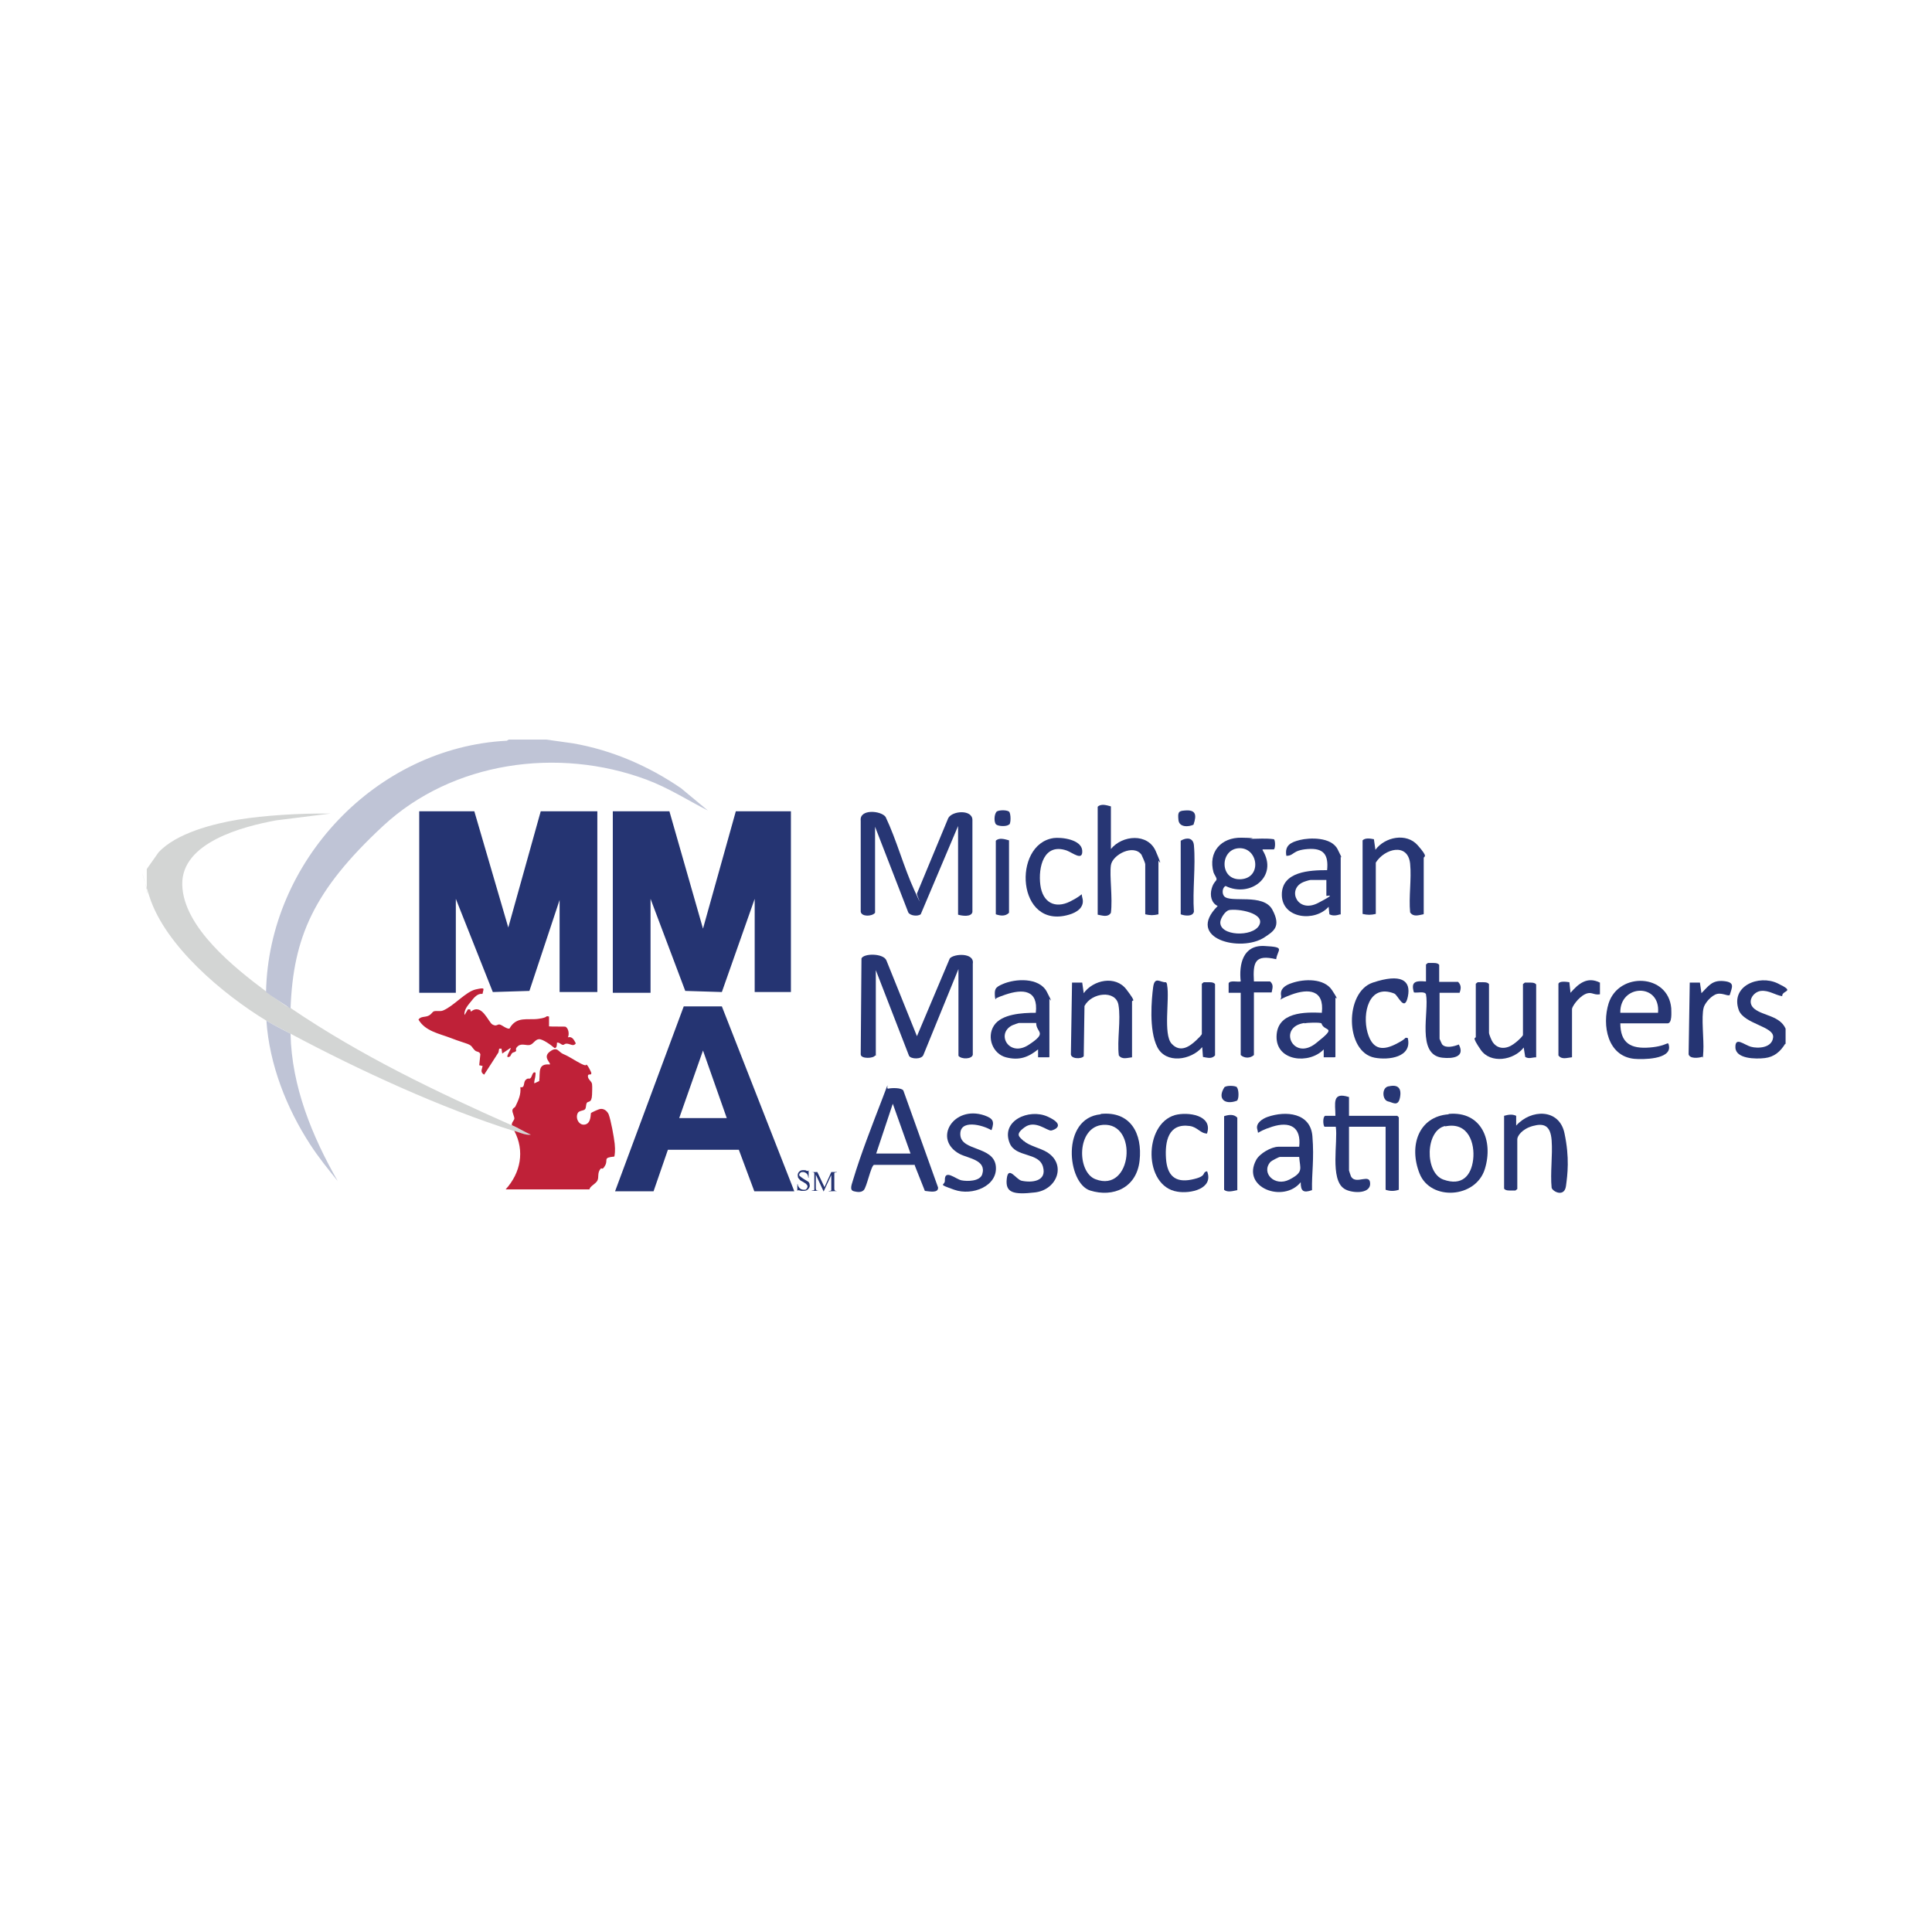 <?xml version="1.0" encoding="UTF-8"?> <svg xmlns="http://www.w3.org/2000/svg" id="Logo" version="1.1" viewBox="0 0 512 512"><defs><style> .st0 { fill: #d3d5d4; } .st1 { fill: #bfc4d6; } .st2 { fill: #253472; } .st3 { fill: #273674; } .st4 { fill: #bf2138; } </style></defs><g><path class="st3" d="M473.1,276.6c-1.3,2.1-2.9,3.5-5.4,3.8s-7.7.2-7.8-2.8,2.3-.7,4.1-.2,5.6.4,5.9-2.5-7.7-3.5-9.1-7.2c-2.3-6.4,5.3-9.5,10.3-7.1s1.1,1.7,1.2,3.4c-1.9-.3-3.5-1.6-5.6-1.4s-4,3-1.7,4.8,6.7,1.8,8.2,5.2v4.1Z"></path><path class="st3" d="M231.9,241.9c-.8,1-3.6,1.1-3.8-.3v-24.1c-.4-3.2,5.4-2.7,6.6-1,2.9,6.1,4.8,13.3,7.6,19.4s.5,1,.7.9l8.3-20c1.1-2,6.4-2.3,6.4.5v24.4c-.3,1.4-2.8,1-3.8.7v-23.5l-9.9,23.4c-.8.6-2.8.4-3.3-.5l-8.8-22.7v22.7Z"></path><path class="st3" d="M231.9,279.7c-.3.8-3.8,1-3.8-.3l.2-25.4c.6-1.4,5.8-1.4,6.6.5l8.1,20.1,8.7-20.6c1.1-1.3,6.6-1.6,6.1,1.4v24.1c-.2,1.2-3,1.3-3.8.3v-23l-9.3,22.8c-.5,1.2-3.3,1.1-3.8.2l-8.8-22.7v22.7Z"></path><path class="st3" d="M334.6,225.3c4.3,7-3.3,12.7-9.8,9.5-.9.4-1,2-.4,2.7,1.6,1.9,10.4-.9,12.8,3.6s.3,5.7-2.1,7.3c-6.2,4.1-21.1.4-12.4-8.3-1.7-.8-2.1-2.8-1.6-4.6s1.3-2,1.3-2.5-.6-1.2-.8-1.8c-1.5-5.4,2-9.3,7.4-9.2s1.6.3,2.3.3c2.1,0,4.2-.2,6.3.1.4.3.4,2.4,0,2.7h-3ZM328.1,224.8c-4.9.5-4.9,8.6.8,8.2s4.5-8.7-.8-8.2ZM325.7,241.2c-1,.2-2.2,2.1-2.3,3.1-.3,3.8,8.6,4.1,10.3.9s-5.6-4.5-8.1-4Z"></path><path class="st3" d="M242.5,308.7h-10.9c-.8.3-1.9,5.9-2.7,6.7s-2.1.4-2.6.3c-1.4-.3-.4-2.2-.2-3.1,2-6.7,5.1-14.6,7.6-21.1s.9-2.8,1.7-3,3.5-.3,4,.5l9.2,25.7c.1,1.6-2.4,1-3.5.9l-2.7-6.8ZM241.3,305.7l-4.7-13.2-4.4,13.2h9.1Z"></path><path class="st3" d="M357.5,290.7v5h12.8l.4.4v19.2c-1.2.4-2.3.4-3.5,0v-16.7h-9.7v11.6c0,0,.5,1.6.6,1.7,1.4,2.1,5-1.1,5,1.8s-5.2,2.5-6.9,1.3c-3.8-2.5-1.6-12.4-2.2-16.4h-3c-.4-.4-.5-2.7.2-2.9h2.7c0-3.2-1-6.4,3.5-5Z"></path><path class="st3" d="M294.4,213.6v11.4c3-3.7,9.8-4.3,11.9.6s.7,2.3.7,2.5v14.2c-1.3.3-2.2.3-3.5,0v-13.3c0-.3-.8-2.1-1-2.5-2.1-2.9-7.7,0-8.1,2.8s.5,8.7,0,12.6c-.8,1.3-2.3.7-3.5.5v-28.6c.9-.9,2.4-.4,3.5-.1Z"></path><path class="st3" d="M383.9,295.2c8.8-.8,11.9,7.2,9.6,14.6-2.4,7.8-14.4,8.5-17.3,1.2s-.3-15.1,7.7-15.7ZM383,298.4c-5.3,1.1-5.5,12.4-.5,14.2s7.4-1.1,7.9-5.3-1.2-10.1-7.4-8.8Z"></path><path class="st3" d="M291.7,295.2c7.9-.8,11.1,5.2,10.3,12.4s-7,9.8-13.1,7.9-7.8-19.2,2.8-20.2ZM292.3,298.1c-7,.5-7,12.5-2,14.4,9.8,3.8,11.4-15.1,2-14.4Z"></path><path class="st3" d="M429.4,271.1c0,5.4,2.8,6.9,7.8,6.5s4.8-2,5.1-.4c.6,3.6-7,3.6-9.2,3.4-7.1-.7-8.6-8.9-6.8-14.7,2.7-8.4,15.8-7.9,16.6,1.3,0,1,.3,4-1,4h-12.5ZM439.4,268.4c.7-8-10.2-7.6-10,0h10Z"></path><path class="st3" d="M344.3,303.9c.6-5.3-2.5-6.8-7.2-5.3s-3.4,2.3-3.9.7,1.3-2.8,2.7-3.3c4.9-1.7,11.4-1.1,11.9,5.1s-.2,9.7-.1,14.3c-2.3.8-3,.3-3-2.1-4.5,5.6-15.8,1.5-11.8-5.9.9-1.7,4-3.5,5.9-3.5h5.4ZM344.3,306.6h-5.1c-.3,0-2.2,1-2.5,1.3-2.6,2.9,1.1,6.7,5,4.7s2.8-2.9,2.6-6Z"></path><path class="st3" d="M278,280.2h-2.9s0-2.1,0-2.1c-2.6,2.1-5,3-8.5,2.1s-5.2-5.3-3.2-8.4,7.5-3.4,11.1-3.4c.7-6.1-3.4-6.4-8.1-4.8s-1.5,1.3-2.7.9c-.2-2.3-.1-2.8,2-3.7,3.4-1.5,9.7-1.8,11.7,2s.7,1.8.7,1.9v15.4ZM274.5,271.1h-4.5c-.1,0-1.5.5-1.7.6-4.5,2.2-.9,8.6,4.3,5.2s2-3.1,2-5.8Z"></path><path class="st3" d="M355.2,242.3c-1,.3-1.9.5-2.9,0l-.2-2c-3.6,4.1-12.3,3.2-12.4-3.1s7.5-6.6,12-6.6c.4-4.1-.9-5.9-5.1-5.6s-3.6,1.8-5.7,1.8c-.5-2.8,1.2-3.6,3.6-4.2s8.3-.9,10,2.5.8,1.8.8,1.9v15.4ZM351.6,233.2h-4.3c-.3,0-1.9.5-2.2.7-4,2-1.2,8.2,4.2,5.4s2.2-1.7,2.2-1.9v-4.3Z"></path><path class="st3" d="M353.7,280.2h-2.9s0-2.1,0-2.1c-3.8,4-12.6,3.2-12.5-3.4s7.6-6.5,12-6.3c.7-6.1-3.5-6.5-8.1-4.8s-2.4,1.9-2.7.2,1-2.7,2.9-3.3c3.2-1.1,8.5-1.3,10.6,1.9s.9,1.9.9,2v15.7ZM345.7,271.1c-7.2,1-3.1,10.2,3,5.4s2.2-2.9,1.5-5.3c-.4-.3-3.8-.2-4.5,0Z"></path><path class="st3" d="M398.6,295.7c1.1-.3,2.1-.5,3.2,0v2.6c3.9-4.4,11.4-4.6,12.8,2s.8,11,.4,14-3.4,1.6-3.8.5c-.4-4,.3-8.6,0-12.6s-2.1-4.6-5-3.8-4.1,2.7-4.1,3.5v13.2l-.5.4c-.3,0-.5,0-.8,0-.7,0-1.8.1-2.2-.5v-19.5Z"></path><path class="st2" d="M322,279.7c-.9,1-2,.6-3.2.4l-.2-2.6c-3,3.5-9.6,4.5-11.9,0s-1.5-12.9-1.1-15.9,1.9-1.2,3.3-1.3c.3,0,.4.6.4.8.7,3.7-1.1,13,1.2,15.5s4.8.7,6.5-.9,1.5-1.7,1.5-1.8v-13.2l.5-.4c.3,0,.5,0,.8,0,.7,0,1.8-.1,2.2.5v19.1Z"></path><path class="st3" d="M377.2,242.3c-1.2.2-2.6.8-3.5-.5-.4-4.1.4-8.8,0-12.9-.6-5.7-6.8-4-9.1-.3v13.6c-1.3.3-2.2.3-3.5,0v-19.5c.7-.7,2-.5,3-.3l.4,2.8c2.5-3.4,8.2-4.6,11.2-1.2s1.6,2.8,1.6,3.4v14.8Z"></path><path class="st3" d="M300,280.2c-1.2.1-2.6.7-3.5-.5-.5-4.1.6-9.4-.1-13.4s-7.1-3.3-9,.3l-.2,13.3c-.5.8-3.6.8-3.4-.7l.3-18.8h2.7s.4,2.8.4,2.8c2.5-3.5,8.4-4.8,11.3-1s1.5,2.7,1.5,3.2v14.8Z"></path><path class="st3" d="M407.1,280.2c-1.1,0-1.9.5-2.9-.1l-.4-2.5c-2.6,3.4-8.8,4.4-11.4.6s-1.3-2.9-1.3-3.4v-14.1l.5-.4c.3,0,.5,0,.8,0,.7,0,1.8-.1,2.2.5v12.9c0,.4.7,2.1,1,2.5,1.4,2,3.7,1.8,5.5.5s2.5-2.3,2.5-2.4v-13.5l.5-.4c.3,0,.5,0,.8,0,.7,0,1.8-.1,2.2.5v19.5Z"></path><path class="st2" d="M328.8,263.1h-3.2s0-2.5,0-2.5c.3-.9,2.4-.3,3.2-.5-.5-4.6.6-9.7,6.3-9.4s3.5.8,3.1,3.5c-5.6-1.3-6.2.7-5.9,5.9h4.3c1,.9.6,1.8.4,2.9h-4.7v16.6c-1,.9-2.5.9-3.5,0v-16.6Z"></path><path class="st3" d="M271.4,302.4c1.2,1.2,4.4,1.9,6,2.9,5.3,3.2,2.8,10-3.1,10.7s-7.9,0-7.5-3.6,2.4.1,3.9.5c2.7.6,6.8.2,5.7-3.7s-7.2-2.4-8.8-6.2c-2.5-6,5.1-9.3,10-7.1s2,3.5,1,3.7-4.2-2.9-7-.9-1.4,2.6-.3,3.7Z"></path><path class="st3" d="M262.7,299.5c-2.3-1.4-8.5-3-8.2,1.3s8.8,2.9,9.4,8.2-6.2,8-11,6.3-2.4-1-2.5-2.5c-.1-3.1,2.9-.3,4.4,0s4.9.3,5.5-1.6c1.2-3.8-3.7-4.2-6-5.4-7.2-3.9-1.6-13,6.6-10.2,2.2.8,2.7,1.5,1.9,3.8Z"></path><path class="st3" d="M279.1,222.1c2.3-.3,7.5.4,7.7,3.3s-2.5.6-4.1,0c-6.1-2.1-7.6,4.4-7,9.1s3.9,6.4,7.9,4.4,2.8-2.5,3.2-1.1c.8,2.6-1.4,4-3.5,4.6-13.9,4.1-15.1-18.7-4.1-20.3Z"></path><path class="st3" d="M319.9,300.4c-1.8,0-2.5-1.7-4.6-2-5.7-.8-6.6,4.1-6.3,8.6s2.4,6.5,6.8,5.6,2.5-1.9,4.1-2.2c1.8,4.7-4.5,6-7.9,5.4-9-1.4-9-17.9-.6-20.3,3.4-.9,10,0,8.5,4.8Z"></path><path class="st3" d="M373.1,275.2c1.1,5-5.1,5.8-8.8,5.1-7.9-1.5-8-17.4-.5-19.9s10.2-.6,9.3,3.7-2.6-.4-3.6-.8c-6.8-2.7-8.5,5.3-7.1,10.3s4.4,4.7,7.7,3,1.8-1.7,3-1.5Z"></path><path class="st3" d="M381.6,260.2h4.8c.9.9.8,1.8.4,2.9h-5.3v12.2c0,0,.6,1.4.7,1.5,1,1.1,3.2.5,4.4,0,1.8,3.4-1.7,3.8-4.4,3.5-6.9-.8-3.4-12.2-4.3-16.8-.3-.9-2.4-.3-3.2-.5-.9-3,.6-3.1,3.2-2.9v-4.5l.5-.4c.3,0,.5,0,.8,0,.7,0,1.8-.1,2.2.5v4.5Z"></path><path class="st2" d="M451,280.1c-1,.3-3.2.5-3.5-.7l.3-19h2.7s.4,2.8.4,2.8c1.9-1.9,2.8-3.5,5.9-3.2s2.2,1.6,1.6,3.7c-.6.4-2.3-.9-3.9-.1s-2.8,2.6-3,3.4c-.7,2.5.1,8.6-.1,11.6s0,1.1-.4,1.5Z"></path><path class="st3" d="M416.5,280.2c-1.2.1-2.6.7-3.5-.5v-19c.3-.8,2.2-.5,2.9-.4l.3,2.8c2.1-2.4,4.4-4.4,7.8-2.7v3.1c-1.8.3-2.2-.9-4,0s-3.4,3.3-3.4,3.9v12.8Z"></path><path class="st3" d="M267.4,222.7v19.2c-1,1-2.3.8-3.5.4v-19.5c.9-.9,2.4-.4,3.5-.1Z"></path><path class="st3" d="M327.9,315.4c-1.1.2-2.6.7-3.5-.1v-19.5c1.2-.4,2.6-.6,3.5.4v19.2Z"></path><path class="st3" d="M312.9,242.3v-19.5c1.5-.9,3.3-.9,3.5,1.2.5,5.5-.4,12,0,17.6-.3,1.4-2.5,1.1-3.5.7Z"></path><path class="st3" d="M327.8,288.2c.5.5.6,3,0,3.5-3.2,1.2-5.3-.5-3.3-3.6.7-.5,2.8-.4,3.3,0Z"></path><path class="st3" d="M316.4,218.5c-1.4.7-3.9.8-4.1-1.2s0-2.4,1.6-2.5c3-.3,3.3,1.1,2.4,3.7Z"></path><path class="st3" d="M368,287.9c2.5-.6,3.5.5,3,3s-2,1.2-3.1,1c-1.6-.3-1.8-3.6,0-4Z"></path><path class="st3" d="M267.4,218.5c-.6.6-2.8.5-3.4,0s-.6-2.6.1-3.4c.6-.5,3-.5,3.4.1.4.7.4,2.8,0,3.3Z"></path></g><g><path class="st0" d="M38.9,230.3l3.1-4.4c4.7-5.1,14.5-7.6,21.2-8.7s16.2-1.7,24.4-1.6l-14.4,1.8c-8.7,1.6-25.2,5.8-24.9,17.1s14,22.1,22.3,28.3,4.3,2.9,6.5,4.4c18.6,12.6,38.2,22,58.7,31.1s3.3,1.8,5,2.5c-1.4.2-3-.6-4.4-1-19.4-6.1-41.3-16.2-59.3-25.8-2-1.1-4.5-2.3-6.5-3.5-11.5-7-26.8-19.8-31-32.9s0-1-.7-.9v-6.5Z"></path><g><polygon class="st2" points="177.4 215 186.3 246.1 195 215 209.6 215 209.6 262.9 200 262.9 200 238.2 191.3 262.9 181.6 262.6 172.4 238.2 172.4 263.1 162.4 263.1 162.4 215 177.4 215"></polygon><polygon class="st2" points="125.7 215 134.7 245.8 143.3 215 158.3 215 158.3 262.9 148.3 262.9 148.3 238.5 140.3 262.6 130.6 262.9 120.8 238.2 120.8 263.1 111.1 263.1 111.1 215 125.7 215"></polygon><path class="st2" d="M163,315.7l18.2-49h10.1s19.2,49,19.2,49h-10.6l-4.1-11h-18.8s-3.8,11-3.8,11h-10.3ZM192.6,296.3l-6.3-17.9-6.3,17.9h12.6Z"></path></g><g><path class="st4" d="M135.7,298.4c-.3-.8.5-1.4.6-1.9s-.6-1.7-.5-2.3.6-.6.8-1c.8-1.7,1.5-3.1,1.3-5.1,1.3.3.7-1.2,1.4-1.9s.9-.1,1.3-.5.4-1.2.9-1.5c.6-.1.4.3.4.7,0,.7-.4,1.5-.3,2.2l1.3-.6c.3-2.3-.5-4.7,2.8-4.4.4-.4-2-1.9,0-3.4s2.2,0,3.5.6c1.9.8,3,1.7,4.8,2.6s1.1,0,1.5.3,1.1,1.8,1.2,2.1c.1.9-.9,0-.9.9s1,1.3,1.1,2.1,0,2.4,0,2.8c-.1,2.4-1.1,1.6-1.4,2.2s-.1,1.3-.5,1.7-1.6.3-1.9,1c-.7,1.4.4,3.4,2,3s1.4-2.8,1.5-3,2.2-1.1,2.4-1.1c1-.2,1.9.5,2.3,1.4.6,1.6,1.4,6,1.6,7.8s0,3.1-.1,3.4c-3.1.3-1.6.8-2.4,2.3s-.9.6-1.2.9c-1,1.1-.4,2.3-.9,3.2s-1.9,1.4-2.1,2.3h-22.2c4-4.4,5.1-10.2,2.3-15.5,1.4.4,3,1.2,4.4,1-1.6-.7-3.4-1.8-5-2.5Z"></path><path class="st4" d="M127.8,263.4c-1.2-.2-2.2,1-2.9,1.9s-2,2.2-1.8,3.7l.9-1.5h.6s.2.6.2.6c2.9-2.4,4.6,2.8,5.7,3.4s1.3-.1,1.9,0,1.8,1.2,2.6,1.1c1.9-3.4,4.8-2.2,7.7-2.6s1.6-.9,2.8-.6v2.6c.6.1,4.2,0,4.4.1.8.5,1,2,.6,2.8,1.2-.3,1.6.7,2.1,1.6-.6.9-1.4.2-2.2.1s-.8.3-1.2.3c-.5,0-.9-.7-1.6-.6,0,.5,0,1.6-.7,1.4-.8-.7-3.1-2.4-4.1-2.3s-1.4,1.2-2.3,1.5-2.2-.5-3.2.3-.3,1.1-.6,1.4-.7.2-1,.5-.3.7-.6.9c-1.7.8.5-2,.2-2.3l-2.2,1.5-.2-1.3h-.6c0-.1-.2,1-.2,1l-3.8,5.9c-1.1-.7-.6-1.3-.4-2.3l-.9-.2.3-2.9c-.2-.8-1-.6-1.4-1-1.1-1-.5-1.3-2.7-2s-2.3-.8-3.7-1.3c-3.1-1.2-6.8-1.8-8.6-4.9.6-.9,1.7-.6,2.6-1s1-1,1.5-1.2c.8-.2,1.6.1,2.4-.2,2.9-1.2,6-5,8.7-5.6s2-.2,1.8,1.1Z"></path></g><g><path class="st1" d="M144.8,196l7.1,1c10.3,1.8,20,6,28.6,11.9l7.1,5.9c-5.5-2.8-10.4-6-16.3-8.2-23.4-8.7-51.4-4.8-69.8,12.3s-23.8,29.5-24.5,48.4c-2.2-1.5-4.3-2.8-6.5-4.4.7-34.6,29.1-64.8,63.8-66.6l.5-.3h10Z"></path><path class="st1" d="M77,274c.3,13.9,5.7,27.1,12.5,39-2.5-3.1-5.1-6.3-7.3-9.7-6.3-9.7-10.8-21.2-11.6-32.8,2,1.2,4.4,2.4,6.5,3.5Z"></path></g><g><path class="st2" d="M214.3,310.3v1.8h-.1c0-.3-.1-.6-.2-.8-.1-.2-.3-.4-.5-.5-.2-.1-.4-.2-.7-.2s-.5,0-.7.2c-.2.2-.3.3-.3.5s0,.3.2.4c.2.2.5.4,1.1.8.5.3.8.5,1,.6.2.1.3.3.4.5,0,.2.1.4.1.6,0,.4-.2.7-.5,1-.3.3-.7.4-1.2.4s-.3,0-.4,0c0,0-.2,0-.5-.1-.2,0-.4-.1-.5-.1s-.1,0-.1,0c0,0,0,.1,0,.2h-.1v-1.8h.1c0,.4.2.6.3.8.1.2.3.3.5.5.2.1.5.2.8.2s.6,0,.7-.2.3-.4.3-.6,0-.3-.1-.4c0-.1-.2-.2-.3-.4,0,0-.4-.2-.8-.5-.4-.2-.8-.4-.9-.6s-.3-.3-.4-.5c0-.2-.1-.4-.1-.6,0-.4.1-.7.4-1,.3-.3.6-.4,1.1-.4s.6,0,.9.2c.1,0,.2,0,.3,0s.1,0,.2,0,0-.1.1-.2h.1Z"></path><path class="st2" d="M218.2,315.6l-2-4.3v3.4c0,.3,0,.5.1.6,0,.1.2.2.4.2h.2c0,.1-1.8.1-1.8.1h0c0-.1.2-.1.2-.1.2,0,.4,0,.5-.2,0,0,0-.3,0-.6v-3.3c0-.2,0-.4,0-.5,0,0-.1-.1-.2-.2s-.2,0-.5,0h0c0-.1,1.5-.1,1.5-.1l1.9,4,1.8-4h1.5c0,.1-.2.1-.2.1-.2,0-.4,0-.5.2,0,0,0,.3,0,.6v3.3c0,.3,0,.5.1.6,0,.1.2.2.4.2h.2c0,.1-2.2.1-2.2.1h0c0-.1.2-.1.2-.1.2,0,.4,0,.5-.2,0,0,0-.3,0-.6v-3.4l-2,4.3h-.1Z"></path></g></g></svg> 